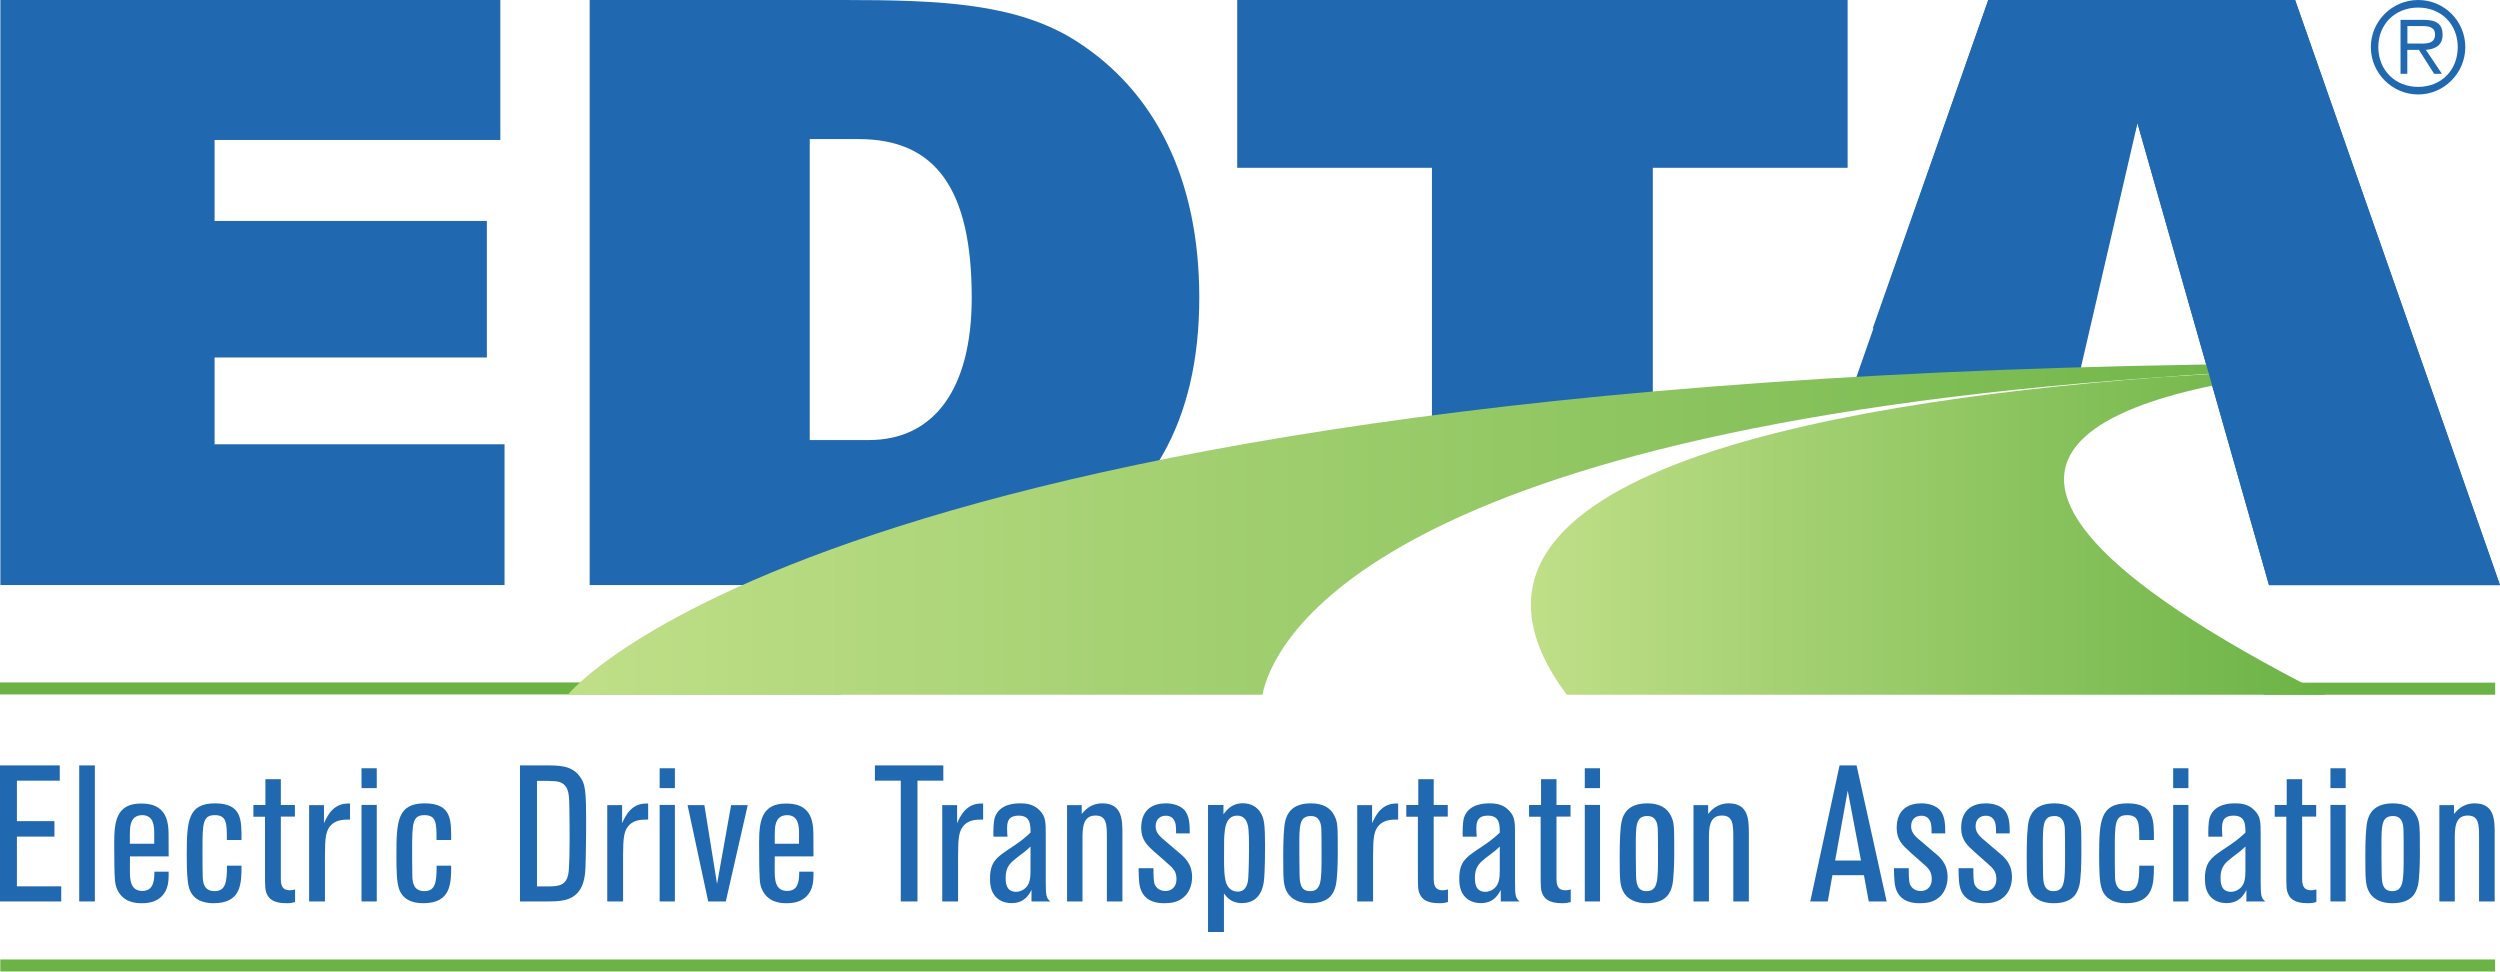 <?xml version="1.0" encoding="UTF-8"?>
<svg id="a" data-name="Layer_1" xmlns="http://www.w3.org/2000/svg" xmlns:xlink="http://www.w3.org/1999/xlink" viewBox="0 0 254.34 98.84">
  <defs>
    <linearGradient id="b" x1="57.78" y1="53.82" x2="245.44" y2="53.82" gradientUnits="userSpaceOnUse">
      <stop offset="0" stop-color="#c0df88"/>
      <stop offset=".98" stop-color="#6bb345"/>
    </linearGradient>
    <linearGradient id="c" x1="155.75" y1="54.06" x2="238.12" y2="54.06" xlink:href="#b"/>
  </defs>
  <rect x="230.31" y="69.45" width="23.54" height="1.23" style="fill: #6bb345;"/>
  <rect x="0" y="69.43" width="85.56" height="1.22" style="fill: #6bb345;"/>
  <g>
    <path d="M6.24,91.71H0v-13.84h6.08v1.55H1.72v4.12h3.82v1.57H1.72v5.06h4.51v1.55Z" style="fill: #2068b0;"/>
    <path d="M9.65,91.71h-1.59v-13.84h1.59v13.84Z" style="fill: #2068b0;"/>
    <path d="M17.16,88.67c0,.67,0,1.16-.18,1.67-.57,1.55-2.1,1.55-2.59,1.55-.59,0-1.94-.08-2.51-1.51-.18-.47-.26-.67-.26-4.61,0-2.1.18-4.02,2.71-4.02.63,0,2.43,0,2.75,2.14.08.49.08.76.08,3.24h-3.94c0,.76-.02,1.76.02,2.12.04.37.12,1.39,1.23,1.39s1.24-.96,1.24-1.96h1.45ZM15.69,85.84v-1.22c-.02-.53-.04-1.69-1.22-1.69-.8,0-1.04.51-1.14.83-.12.37-.12.68-.12,2.08h2.47Z" style="fill: #2068b0;"/>
    <path d="M24.57,88.06c0,1.79,0,3.83-2.84,3.83-1.2,0-2.16-.43-2.49-1.55-.19-.65-.24-1.69-.24-3.3,0-3.49.1-5.31,2.88-5.31s2.69,1.78,2.69,3.73h-1.49c0-1.69,0-2.53-1.23-2.53s-1.25.84-1.25,3.59c0,.39,0,1.78.02,2.63.02.51.06,1.51,1.21,1.51s1.26-.96,1.26-2.59h1.49Z" style="fill: #2068b0;"/>
    <path d="M30,83.08h-1.43v6.24c0,.63.06,1.25.9,1.25.26,0,.39-.04.55-.08v1.28c-.21.06-.45.12-.86.12-1.37,0-1.8-.47-2-.92-.2-.45-.2-.65-.2-2.45v-5.43h-1.18v-1.19h1.22v-2.63h1.57v2.63h1.43v1.19Z" style="fill: #2068b0;"/>
    <path d="M33.06,91.71h-1.61v-9.8h1.51v1.84c.35-.77.96-2.1,2.65-2v1.63c-.71,0-1.57,0-2.12.8-.31.47-.43,1.02-.43,2.84v4.69Z" style="fill: #2068b0;"/>
    <path d="M38.33,80.18h-1.55v-2.02h1.55v2.02ZM38.33,91.71h-1.55v-9.82h1.55v9.82Z" style="fill: #2068b0;"/>
    <path d="M45.9,88.06c0,1.79,0,3.83-2.84,3.83-1.2,0-2.16-.43-2.49-1.55-.2-.65-.24-1.69-.24-3.3,0-3.49.1-5.31,2.88-5.31s2.69,1.78,2.69,3.73h-1.49c0-1.69,0-2.53-1.23-2.53s-1.25.84-1.25,3.59c0,.39,0,1.78.02,2.63.02.51.06,1.51,1.22,1.51s1.25-.96,1.25-2.59h1.49Z" style="fill: #2068b0;"/>
    <path d="M52.9,91.71v-13.84h2.61c1.35,0,2.59,0,3.41,1.04.65.8.71,1.53.71,4.88,0,.75,0,1.63-.04,3.51-.02,1.35-.06,2.33-.55,3.16-.79,1.25-2.08,1.25-3.57,1.25h-2.57ZM54.63,90.18h1.12c1.1,0,1.88-.1,2.08-1.33.1-.65.12-2.59.12-3.32,0-1.27,0-1.76-.02-3.1-.02-1.51-.04-2.25-.65-2.69-.43-.3-.82-.3-2.65-.3v10.73Z" style="fill: #2068b0;"/>
    <path d="M63.39,91.71h-1.61v-9.8h1.51v1.84c.35-.77.96-2.1,2.65-2v1.63c-.71,0-1.57,0-2.12.8-.31.47-.43,1.02-.43,2.84v4.69Z" style="fill: #2068b0;"/>
    <path d="M68.66,80.18h-1.55v-2.02h1.55v2.02ZM68.66,91.71h-1.55v-9.82h1.55v9.82Z" style="fill: #2068b0;"/>
    <path d="M73.84,91.71h-1.79l-2.1-9.8h1.71l1.29,8.02,1.43-8.02h1.69l-2.23,9.8Z" style="fill: #2068b0;"/>
    <path d="M82.76,88.67c0,.67,0,1.16-.18,1.67-.57,1.55-2.1,1.55-2.59,1.55-.59,0-1.94-.08-2.51-1.51-.18-.47-.25-.67-.25-4.61,0-2.1.18-4.02,2.71-4.02.63,0,2.43,0,2.74,2.14.08.49.08.76.08,3.24h-3.94c0,.76-.02,1.76.02,2.12.04.37.12,1.39,1.24,1.39s1.23-.96,1.23-1.96h1.45ZM81.29,85.84v-1.22c-.02-.53-.04-1.69-1.21-1.69-.8,0-1.04.51-1.14.83-.12.37-.12.68-.12,2.08h2.47Z" style="fill: #2068b0;"/>
    <path d="M93.35,91.71h-1.71v-12.29h-2.63v-1.55h6.96v1.55h-2.63v12.29Z" style="fill: #2068b0;"/>
    <path d="M97.47,91.71h-1.61v-9.8h1.51v1.84c.35-.77.96-2.1,2.65-2v1.63c-.71,0-1.57,0-2.12.8-.31.47-.43,1.02-.43,2.84v4.69Z" style="fill: #2068b0;"/>
    <path d="M106.39,89.63c0,1.53.06,1.74.47,2.08h-1.92v-1.18c-.22.43-.69,1.35-2.02,1.35-.45,0-.84-.1-1.18-.29-.92-.55-1.02-1.49-1.02-2.22,0-1.59.63-2.1,1.65-2.8,1.49-1,1.64-1.1,2.47-1.86,0-.8,0-1.73-1.2-1.73s-1.18.82-1.18,1.41c0,.3.02.51.04.73h-1.43c-.02-.41-.02-1.47.14-1.96.49-1.43,2.16-1.43,2.59-1.43.71,0,1.41.12,1.98.73.61.63.61,1.16.61,2.49v4.69ZM104.84,86.12c-.45.43-.53.49-1.29,1.06-.71.55-1.24.96-1.24,2.1,0,.43,0,1.45,1.06,1.45.29,0,.59-.1.84-.29.57-.43.63-1.1.63-1.88v-2.43Z" style="fill: #2068b0;"/>
    <path d="M114.2,91.71h-1.59v-6.39c0-1.41,0-2.35-1.16-2.35-1.32,0-1.32,1.33-1.32,2.41v6.33h-1.57v-9.8h1.49v.9c.29-.35.9-1.08,2.1-1.08,2.04,0,2.04,1.73,2.04,3.08v6.9Z" style="fill: #2068b0;"/>
    <path d="M117.45,86.67c-.72-.65-1.35-1.22-1.35-2.43,0-2.02,1.35-2.51,2.51-2.51.8,0,1.49.26,1.86.65.57.61.57,1.59.57,2.41h-1.39c0-.74-.02-1.02-.18-1.31-.23-.47-.69-.49-.86-.49-.59,0-1.04.35-1.04,1.08,0,.67.43,1.04,1.22,1.69l1.1.94c.62.51,1.39,1.16,1.39,2.53,0,.86-.33,1.72-1.06,2.21-.51.35-1.08.45-1.78.45-.53,0-1.82-.06-2.33-1.27-.24-.53-.26-1.18-.27-2.29h1.51c0,.65,0,1.31.12,1.63.16.39.55.69,1.1.69.61,0,1.12-.41,1.12-1.2s-.29-1.08-1.02-1.71l-1.2-1.06Z" style="fill: #2068b0;"/>
    <path d="M124.53,94.82h-1.63v-12.92h1.57v.94c.33-.43.84-1.12,1.98-1.12.82,0,1.51.39,1.88,1.1.25.49.37,1,.37,3.1,0,.55,0,2.78-.12,3.75-.06.41-.29,2.21-2.24,2.21-1.1,0-1.57-.65-1.82-.98v3.92ZM126.94,83.94c-.06-.27-.25-.96-1.08-.96-1.14,0-1.25,1.35-1.27,1.73-.06.45-.06.67-.06,2.55,0,.94,0,2.18.3,2.76.23.47.65.69,1.08.69.96,0,1.06-1.02,1.08-1.35.06-.75.08-2.75.08-2.76,0-1.02,0-2.14-.12-2.65Z" style="fill: #2068b0;"/>
    <path d="M135.88,90.14c-.16.63-.55,1.75-2.59,1.75-.96,0-1.9-.31-2.35-1.14-.37-.67-.39-1.24-.39-3.69,0-1.35.04-2.9.22-3.59.16-.59.59-1.74,2.59-1.74,1.2,0,2,.43,2.41,1.28.33.69.33.98.33,3.92,0,.75-.04,2.55-.22,3.22ZM134.43,84.41c-.02-.57-.14-1.39-1.06-1.39-1.18,0-1.18.96-1.18,2.98,0,.29,0,2.2.02,2.86.02.86.04,1.8,1.06,1.8,1.18,0,1.18-1.04,1.18-3.76,0-.82,0-1.98-.02-2.49Z" style="fill: #2068b0;"/>
    <path d="M139.69,91.71h-1.61v-9.8h1.51v1.84c.36-.77.96-2.1,2.65-2v1.63c-.71,0-1.57,0-2.12.8-.31.47-.43,1.02-.43,2.84v4.69Z" style="fill: #2068b0;"/>
    <path d="M147.29,83.08h-1.43v6.24c0,.63.06,1.25.9,1.25.26,0,.39-.04.55-.08v1.28c-.21.06-.45.12-.86.12-1.37,0-1.8-.47-2-.92-.2-.45-.2-.65-.2-2.45v-5.43h-1.18v-1.19h1.22v-2.63h1.57v2.63h1.43v1.19Z" style="fill: #2068b0;"/>
    <path d="M154.13,89.63c0,1.53.06,1.74.47,2.08h-1.92v-1.18c-.22.43-.68,1.35-2.02,1.35-.45,0-.84-.1-1.18-.29-.92-.55-1.02-1.49-1.02-2.22,0-1.59.63-2.1,1.65-2.8,1.49-1,1.65-1.1,2.47-1.86,0-.8,0-1.73-1.2-1.73s-1.18.82-1.18,1.41c0,.3.02.51.04.73h-1.43c-.02-.41-.02-1.47.14-1.96.49-1.43,2.16-1.43,2.59-1.43.71,0,1.41.12,1.98.73.61.63.61,1.16.61,2.49v4.69ZM152.58,86.12c-.45.43-.53.49-1.29,1.06-.71.55-1.24.96-1.24,2.1,0,.43,0,1.45,1.06,1.45.29,0,.59-.1.84-.29.57-.43.63-1.1.63-1.88v-2.43Z" style="fill: #2068b0;"/>
    <path d="M159.78,83.08h-1.43v6.24c0,.63.06,1.25.9,1.25.26,0,.39-.04.55-.08v1.28c-.22.06-.45.12-.86.12-1.37,0-1.8-.47-2-.92-.2-.45-.2-.65-.2-2.45v-5.43h-1.18v-1.19h1.22v-2.63h1.57v2.63h1.43v1.19Z" style="fill: #2068b0;"/>
    <path d="M162.78,80.18h-1.55v-2.02h1.55v2.02ZM162.78,91.71h-1.55v-9.82h1.55v9.82Z" style="fill: #2068b0;"/>
    <path d="M170.11,90.14c-.16.63-.55,1.75-2.59,1.75-.96,0-1.9-.31-2.35-1.14-.37-.67-.39-1.24-.39-3.69,0-1.35.04-2.9.22-3.59.15-.59.59-1.74,2.59-1.74,1.2,0,2,.43,2.41,1.28.33.69.33.98.33,3.92,0,.75-.04,2.55-.22,3.22ZM168.66,84.41c-.02-.57-.14-1.39-1.06-1.39-1.18,0-1.18.96-1.18,2.98,0,.29,0,2.2.02,2.86.02.86.04,1.8,1.06,1.8,1.18,0,1.18-1.04,1.18-3.76,0-.82,0-1.98-.02-2.49Z" style="fill: #2068b0;"/>
    <path d="M177.93,91.71h-1.59v-6.39c0-1.41,0-2.35-1.16-2.35-1.32,0-1.32,1.33-1.32,2.41v6.33h-1.57v-9.8h1.49v.9c.29-.35.9-1.08,2.1-1.08,2.04,0,2.04,1.73,2.04,3.08v6.9Z" style="fill: #2068b0;"/>
    <path d="M191.92,91.71h-1.8l-.49-2.67h-3.21l-.47,2.67h-1.78l2.98-13.84h1.73l3.06,13.84ZM189.33,87.55l-1.35-7.12-1.28,7.12h2.63Z" style="fill: #2068b0;"/>
    <path d="M194.31,86.67c-.73-.65-1.35-1.22-1.35-2.43,0-2.02,1.35-2.51,2.51-2.51.81,0,1.49.26,1.86.65.57.61.57,1.59.57,2.41h-1.39c0-.74-.02-1.02-.18-1.31-.23-.47-.68-.49-.86-.49-.59,0-1.04.35-1.04,1.08,0,.67.43,1.04,1.22,1.69l1.1.94c.63.51,1.39,1.16,1.39,2.53,0,.86-.33,1.72-1.06,2.21-.51.35-1.08.45-1.79.45-.53,0-1.82-.06-2.33-1.27-.24-.53-.25-1.18-.28-2.29h1.51c0,.65,0,1.31.12,1.63.16.39.55.69,1.1.69.61,0,1.12-.41,1.12-1.2s-.29-1.08-1.02-1.71l-1.2-1.06Z" style="fill: #2068b0;"/>
    <path d="M200.88,86.67c-.73-.65-1.36-1.22-1.36-2.43,0-2.02,1.36-2.51,2.51-2.51.81,0,1.49.26,1.86.65.57.61.57,1.59.57,2.41h-1.39c0-.74-.02-1.02-.18-1.31-.24-.47-.69-.49-.86-.49-.59,0-1.04.35-1.04,1.08,0,.67.43,1.04,1.21,1.69l1.1.94c.63.51,1.39,1.16,1.39,2.53,0,.86-.33,1.72-1.06,2.21-.51.35-1.08.45-1.78.45-.53,0-1.82-.06-2.33-1.27-.23-.53-.25-1.18-.27-2.29h1.51c0,.65,0,1.31.12,1.63.16.39.55.69,1.1.69.61,0,1.12-.41,1.12-1.2s-.29-1.08-1.02-1.71l-1.19-1.06Z" style="fill: #2068b0;"/>
    <path d="M211.52,90.14c-.16.63-.55,1.75-2.59,1.75-.96,0-1.9-.31-2.35-1.14-.37-.67-.39-1.24-.39-3.69,0-1.35.04-2.9.22-3.59.16-.59.59-1.74,2.59-1.74,1.2,0,2,.43,2.41,1.28.34.69.34.98.34,3.92,0,.75-.04,2.55-.22,3.22ZM210.07,84.41c-.02-.57-.14-1.39-1.06-1.39-1.18,0-1.18.96-1.18,2.98,0,.29,0,2.2.02,2.86.02.86.04,1.8,1.06,1.8,1.18,0,1.18-1.04,1.18-3.76,0-.82,0-1.98-.02-2.49Z" style="fill: #2068b0;"/>
    <path d="M219.13,88.06c0,1.79,0,3.83-2.84,3.83-1.2,0-2.16-.43-2.49-1.55-.2-.65-.24-1.69-.24-3.3,0-3.49.1-5.31,2.88-5.31s2.69,1.78,2.69,3.73h-1.49c0-1.69,0-2.53-1.24-2.53s-1.25.84-1.25,3.59c0,.39,0,1.78.02,2.63.02.51.06,1.51,1.21,1.51s1.26-.96,1.26-2.59h1.49Z" style="fill: #2068b0;"/>
    <path d="M222.64,80.18h-1.55v-2.02h1.55v2.02ZM222.64,91.71h-1.55v-9.82h1.55v9.82Z" style="fill: #2068b0;"/>
    <path d="M229.99,89.63c0,1.53.06,1.74.47,2.08h-1.92v-1.18c-.21.43-.69,1.35-2.02,1.35-.45,0-.84-.1-1.18-.29-.92-.55-1.02-1.49-1.02-2.22,0-1.59.63-2.1,1.65-2.8,1.49-1,1.65-1.1,2.47-1.86,0-.8,0-1.73-1.2-1.73s-1.18.82-1.18,1.41c0,.3.02.51.04.73h-1.43c-.02-.41-.02-1.47.14-1.96.49-1.43,2.16-1.43,2.59-1.43.71,0,1.41.12,1.98.73.61.63.61,1.16.61,2.49v4.69ZM228.44,86.12c-.45.43-.53.49-1.29,1.06-.71.55-1.24.96-1.24,2.1,0,.43,0,1.45,1.06,1.45.29,0,.59-.1.84-.29.57-.43.63-1.1.63-1.88v-2.43Z" style="fill: #2068b0;"/>
    <path d="M235.64,83.08h-1.43v6.24c0,.63.06,1.25.9,1.25.25,0,.39-.04.55-.08v1.28c-.22.06-.45.12-.86.12-1.37,0-1.81-.47-2-.92-.2-.45-.2-.65-.2-2.45v-5.43h-1.18v-1.19h1.22v-2.63h1.57v2.63h1.43v1.19Z" style="fill: #2068b0;"/>
    <path d="M238.64,80.18h-1.55v-2.02h1.55v2.02ZM238.64,91.71h-1.55v-9.82h1.55v9.82Z" style="fill: #2068b0;"/>
    <path d="M245.97,90.14c-.16.63-.55,1.75-2.59,1.75-.96,0-1.9-.31-2.35-1.14-.37-.67-.39-1.24-.39-3.69,0-1.35.04-2.9.22-3.59.16-.59.59-1.74,2.59-1.74,1.2,0,2,.43,2.41,1.28.33.69.33.98.33,3.92,0,.75-.04,2.55-.21,3.22ZM244.52,84.41c-.02-.57-.14-1.39-1.06-1.39-1.18,0-1.18.96-1.18,2.98,0,.29,0,2.2.02,2.86.02.86.04,1.8,1.06,1.8,1.18,0,1.18-1.04,1.18-3.76,0-.82,0-1.98-.02-2.49Z" style="fill: #2068b0;"/>
    <path d="M253.8,91.71h-1.59v-6.39c0-1.41,0-2.35-1.16-2.35-1.31,0-1.31,1.33-1.31,2.41v6.33h-1.57v-9.8h1.49v.9c.29-.35.9-1.08,2.1-1.08,2.04,0,2.04,1.73,2.04,3.08v6.9Z" style="fill: #2068b0;"/>
  </g>
  <path d="M.04,0h50.86v14.24h-29.07v8.24h27.7v13.89h-27.7v8.83h29.5v14.32H.04V0Z" style="fill: #2068b0;"/>
  <path d="M85.82,0c9.86,0,17.58.34,23.58,4.12,8.15,5.15,12.61,14.15,12.61,26.16,0,12.61-4.98,21.36-15.01,26.24-6.18,3-15.27,3-27.45,3h-19.56V0h25.82ZM82.38,44.77h6.01c6.6,0,10.47-5.14,10.47-14.49,0-11.07-3.69-16.13-11.5-16.13h-4.98v30.62Z" style="fill: #2068b0;"/>
  <path d="M125.87,0h62.1v17.07h-19.82v28.25h-22.47v-28.25h-19.81V0Z" style="fill: #2068b0;"/>
  <path d="M211.42,38.56l-23.22,1.7L202.28,0h31.22l20.84,59.53h-23.5l-13.38-47-6.03,26.04Z" style="fill: #2068b0;"/>
  <rect x=".03" y="97.61" width="253.81" height="1.22" style="fill: #6bb345;"/>
  <g>
    <path d="M245.44,36.99c-160.2-.84-187.67,33.69-187.67,33.69h70.66c.95-4.74,9.72-26.59,91.02-32.28,7.29-.56,14.27-.9,20.35-1.1,6.4-.48,4.72-.32,5.63-.32Z" style="fill: url(#b);"/>
    <path d="M238.12,37.44c-6.61.23-12.82.55-18.66.96-34.74,2.66-76.36,10.34-60.07,32.28h77.17c-49.12-24.91-18.94-31.5,1.56-33.24Z" style="fill: url(#c);"/>
  </g>
  <polygon points="233.49 0 202.28 0 190.52 33.42 211.54 33.42 217.45 12.52 230.84 59.53 254.34 59.53 233.49 0" style="fill: #2068b0;"/>
  <path d="M241.2,4.79c0-2.63,2.16-4.79,4.82-4.79s4.79,2.16,4.79,4.79-2.15,4.82-4.79,4.82-4.82-2.16-4.82-4.82ZM250.04,4.79c0-2.34-1.69-4.02-4.03-4.02s-4.05,1.69-4.05,4.02,1.7,4.05,4.05,4.05,4.03-1.69,4.03-4.05ZM244.92,7.51h-.7V2.02h2.36c1.43,0,1.92.54,1.92,1.52,0,1.06-.74,1.46-1.7,1.53l1.63,2.44h-.79l-1.55-2.44h-1.18v2.44ZM245.89,4.43c.77,0,1.84.13,1.84-.91,0-.77-.64-.87-1.3-.87h-1.51v1.78h.97Z" style="fill: #2068b0;"/>
</svg>